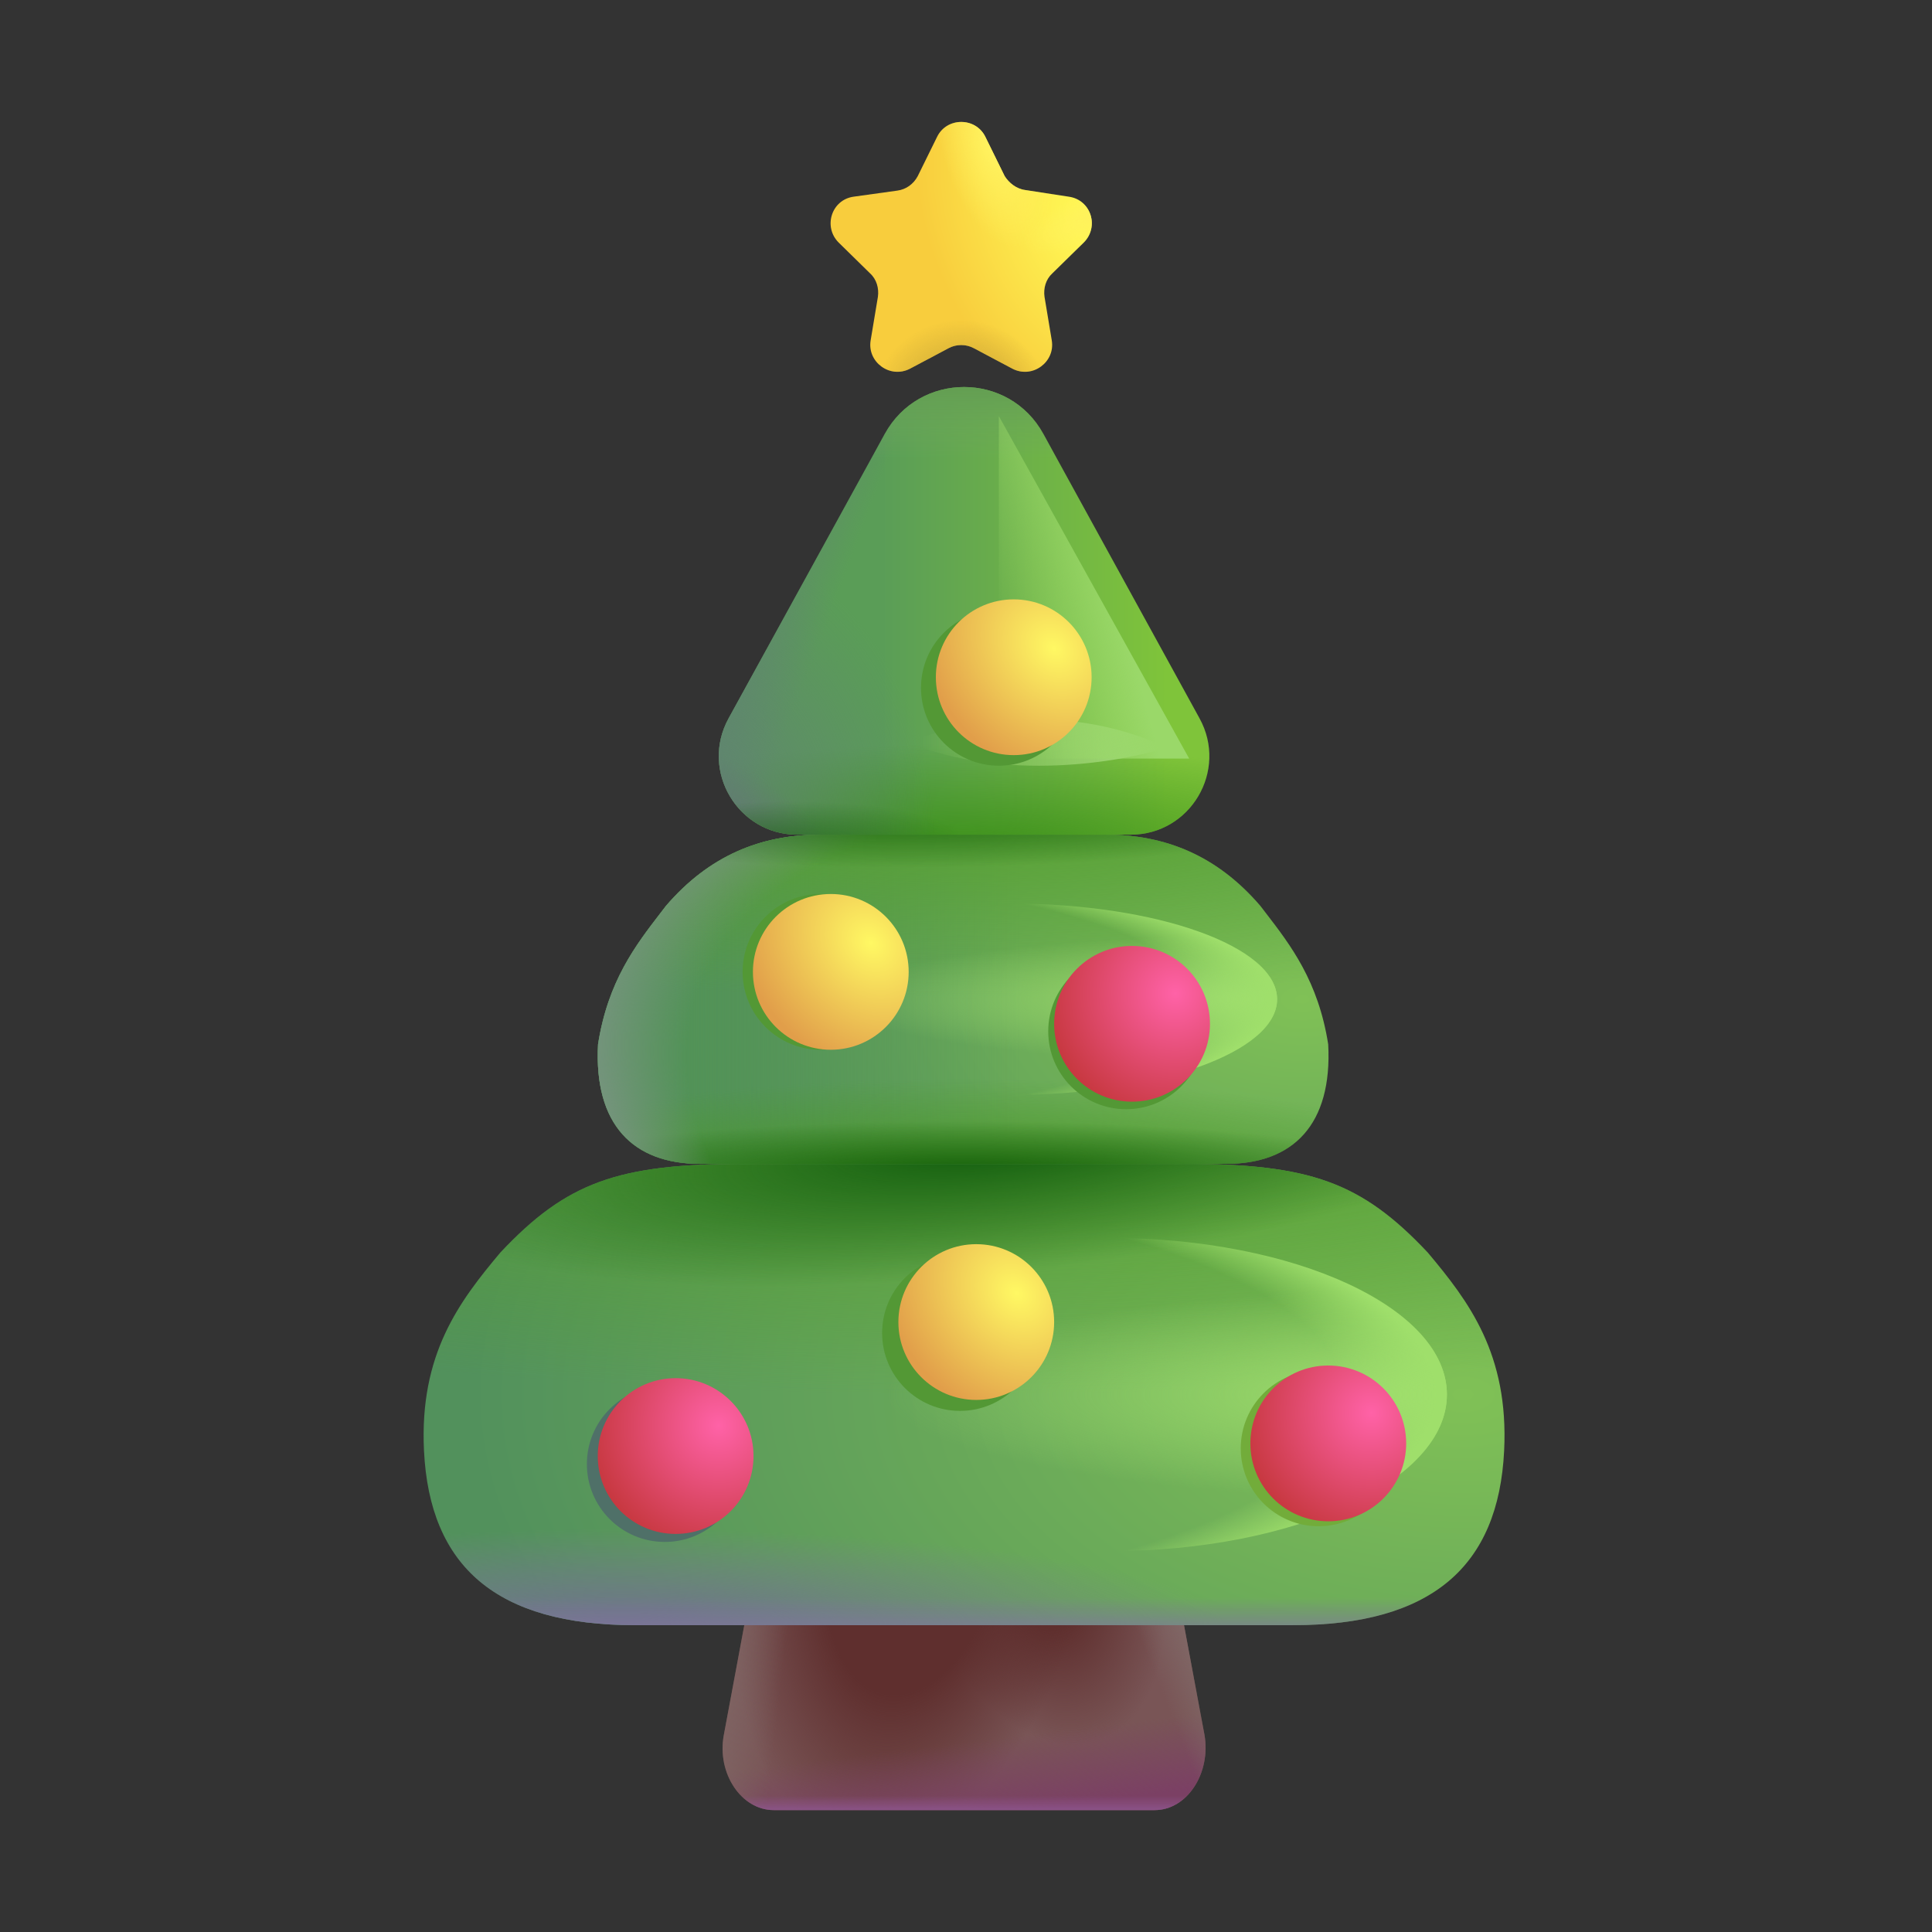 <svg width="48" height="48" viewBox="0 0 48 48" fill="none" xmlns="http://www.w3.org/2000/svg">
<rect x="0" y="0" width="48" height="48" fill="#333333" stroke="none"/>
<path d="M28.688 44.971H19.221C18.417 44.971 17.806 44.058 17.983 43.107L18.754 38.971H29.154L29.926 43.107C30.087 44.058 29.492 44.971 28.688 44.971Z" fill="#795556"/>
<path d="M28.688 44.971H19.221C18.417 44.971 17.806 44.058 17.983 43.107L18.754 38.971H29.154L29.926 43.107C30.087 44.058 29.492 44.971 28.688 44.971Z" fill="url(#paint0_radial_128_4991)"/>
<path d="M28.688 44.971H19.221C18.417 44.971 17.806 44.058 17.983 43.107L18.754 38.971H29.154L29.926 43.107C30.087 44.058 29.492 44.971 28.688 44.971Z" fill="url(#paint1_radial_128_4991)"/>
<path d="M28.688 44.971H19.221C18.417 44.971 17.806 44.058 17.983 43.107L18.754 38.971H29.154L29.926 43.107C30.087 44.058 29.492 44.971 28.688 44.971Z" fill="url(#paint2_linear_128_4991)"/>
<path d="M28.688 44.971H19.221C18.417 44.971 17.806 44.058 17.983 43.107L18.754 38.971H29.154L29.926 43.107C30.087 44.058 29.492 44.971 28.688 44.971Z" fill="url(#paint3_linear_128_4991)"/>
<path d="M28.688 44.971H19.221C18.417 44.971 17.806 44.058 17.983 43.107L18.754 38.971H29.154L29.926 43.107C30.087 44.058 29.492 44.971 28.688 44.971Z" fill="url(#paint4_linear_128_4991)"/>
<path d="M28.688 44.971H19.221C18.417 44.971 17.806 44.058 17.983 43.107L18.754 38.971H29.154L29.926 43.107C30.087 44.058 29.492 44.971 28.688 44.971Z" fill="url(#paint5_linear_128_4991)"/>
<path d="M18.483 28.916H29.42C32.553 28.916 33.824 29.37 35.471 31.119C36.491 32.334 37.487 33.639 37.37 36.041C37.229 38.924 35.565 40.377 32.12 40.377H15.784C12.338 40.377 10.674 38.924 10.534 36.041C10.417 33.639 11.413 32.334 12.432 31.119C14.079 29.37 15.35 28.916 18.483 28.916Z" fill="url(#paint6_radial_128_4991)"/>
<path d="M18.483 28.916H29.42C32.553 28.916 33.824 29.37 35.471 31.119C36.491 32.334 37.487 33.639 37.37 36.041C37.229 38.924 35.565 40.377 32.12 40.377H15.784C12.338 40.377 10.674 38.924 10.534 36.041C10.417 33.639 11.413 32.334 12.432 31.119C14.079 29.37 15.35 28.916 18.483 28.916Z" fill="url(#paint7_radial_128_4991)"/>
<path d="M18.483 28.916H29.42C32.553 28.916 33.824 29.37 35.471 31.119C36.491 32.334 37.487 33.639 37.37 36.041C37.229 38.924 35.565 40.377 32.12 40.377H15.784C12.338 40.377 10.674 38.924 10.534 36.041C10.417 33.639 11.413 32.334 12.432 31.119C14.079 29.37 15.35 28.916 18.483 28.916Z" fill="url(#paint8_radial_128_4991)"/>
<path d="M18.483 28.916H29.42C32.553 28.916 33.824 29.37 35.471 31.119C36.491 32.334 37.487 33.639 37.37 36.041C37.229 38.924 35.565 40.377 32.12 40.377H15.784C12.338 40.377 10.674 38.924 10.534 36.041C10.417 33.639 11.413 32.334 12.432 31.119C14.079 29.37 15.35 28.916 18.483 28.916Z" fill="url(#paint9_linear_128_4991)"/>
<path d="M18.483 28.916H29.42C32.553 28.916 33.824 29.37 35.471 31.119C36.491 32.334 37.487 33.639 37.37 36.041C37.229 38.924 35.565 40.377 32.12 40.377H15.784C12.338 40.377 10.674 38.924 10.534 36.041C10.417 33.639 11.413 32.334 12.432 31.119C14.079 29.37 15.35 28.916 18.483 28.916Z" fill="url(#paint10_radial_128_4991)"/>
<path d="M20.392 20.736C18.897 20.736 17.618 21.258 16.546 22.506C16.504 22.56 16.462 22.615 16.42 22.67C15.789 23.489 15.105 24.375 14.858 25.946C14.753 27.943 15.733 28.916 17.39 28.916H30.468C32.125 28.916 33.105 27.943 32.999 25.946C32.752 24.375 32.069 23.489 31.438 22.67C31.395 22.615 31.353 22.56 31.312 22.506C30.239 21.258 28.96 20.736 27.466 20.736H20.392Z" fill="url(#paint11_radial_128_4991)"/>
<path d="M20.392 20.736C18.897 20.736 17.618 21.258 16.546 22.506C16.504 22.56 16.462 22.615 16.42 22.67C15.789 23.489 15.105 24.375 14.858 25.946C14.753 27.943 15.733 28.916 17.39 28.916H30.468C32.125 28.916 33.105 27.943 32.999 25.946C32.752 24.375 32.069 23.489 31.438 22.67C31.395 22.615 31.353 22.56 31.312 22.506C30.239 21.258 28.96 20.736 27.466 20.736H20.392Z" fill="url(#paint12_linear_128_4991)"/>
<path d="M20.392 20.736C18.897 20.736 17.618 21.258 16.546 22.506C16.504 22.56 16.462 22.615 16.42 22.67C15.789 23.489 15.105 24.375 14.858 25.946C14.753 27.943 15.733 28.916 17.39 28.916H30.468C32.125 28.916 33.105 27.943 32.999 25.946C32.752 24.375 32.069 23.489 31.438 22.67C31.395 22.615 31.353 22.56 31.312 22.506C30.239 21.258 28.96 20.736 27.466 20.736H20.392Z" fill="url(#paint13_radial_128_4991)"/>
<path d="M20.392 20.736C18.897 20.736 17.618 21.258 16.546 22.506C16.504 22.56 16.462 22.615 16.42 22.67C15.789 23.489 15.105 24.375 14.858 25.946C14.753 27.943 15.733 28.916 17.39 28.916H30.468C32.125 28.916 33.105 27.943 32.999 25.946C32.752 24.375 32.069 23.489 31.438 22.67C31.395 22.615 31.353 22.56 31.312 22.506C30.239 21.258 28.96 20.736 27.466 20.736H20.392Z" fill="url(#paint14_radial_128_4991)"/>
<path d="M20.392 20.736C18.897 20.736 17.618 21.258 16.546 22.506C16.504 22.56 16.462 22.615 16.42 22.67C15.789 23.489 15.105 24.375 14.858 25.946C14.753 27.943 15.733 28.916 17.39 28.916H30.468C32.125 28.916 33.105 27.943 32.999 25.946C32.752 24.375 32.069 23.489 31.438 22.67C31.395 22.615 31.353 22.56 31.312 22.506C30.239 21.258 28.96 20.736 27.466 20.736H20.392Z" fill="url(#paint15_radial_128_4991)"/>
<path d="M20.392 20.736C18.897 20.736 17.618 21.258 16.546 22.506C16.504 22.56 16.462 22.615 16.42 22.67C15.789 23.489 15.105 24.375 14.858 25.946C14.753 27.943 15.733 28.916 17.39 28.916H30.468C32.125 28.916 33.105 27.943 32.999 25.946C32.752 24.375 32.069 23.489 31.438 22.67C31.395 22.615 31.353 22.56 31.312 22.506C30.239 21.258 28.96 20.736 27.466 20.736H20.392Z" fill="url(#paint16_radial_128_4991)"/>
<path d="M20.392 20.736C18.897 20.736 17.618 21.258 16.546 22.506C16.504 22.56 16.462 22.615 16.42 22.67C15.789 23.489 15.105 24.375 14.858 25.946C14.753 27.943 15.733 28.916 17.39 28.916H30.468C32.125 28.916 33.105 27.943 32.999 25.946C32.752 24.375 32.069 23.489 31.438 22.67C31.395 22.615 31.353 22.56 31.312 22.506C30.239 21.258 28.96 20.736 27.466 20.736H20.392Z" fill="url(#paint17_radial_128_4991)"/>
<path d="M21.98 10.783C22.834 9.226 25.07 9.226 25.924 10.783L29.803 17.848C30.517 19.148 29.576 20.737 28.094 20.737H19.81C18.328 20.737 17.387 19.148 18.101 17.848L21.98 10.783Z" fill="url(#paint18_linear_128_4991)"/>
<path d="M21.98 10.783C22.834 9.226 25.07 9.226 25.924 10.783L29.803 17.848C30.517 19.148 29.576 20.737 28.094 20.737H19.81C18.328 20.737 17.387 19.148 18.101 17.848L21.98 10.783Z" fill="url(#paint19_radial_128_4991)"/>
<path d="M21.98 10.783C22.834 9.226 25.07 9.226 25.924 10.783L29.803 17.848C30.517 19.148 29.576 20.737 28.094 20.737H19.81C18.328 20.737 17.387 19.148 18.101 17.848L21.98 10.783Z" fill="url(#paint20_radial_128_4991)"/>
<path d="M21.98 10.783C22.834 9.226 25.07 9.226 25.924 10.783L29.803 17.848C30.517 19.148 29.576 20.737 28.094 20.737H19.81C18.328 20.737 17.387 19.148 18.101 17.848L21.98 10.783Z" fill="url(#paint21_linear_128_4991)"/>
<path d="M21.98 10.783C22.834 9.226 25.07 9.226 25.924 10.783L29.803 17.848C30.517 19.148 29.576 20.737 28.094 20.737H19.81C18.328 20.737 17.387 19.148 18.101 17.848L21.98 10.783Z" fill="url(#paint22_radial_128_4991)"/>
<path d="M21.98 10.783C22.834 9.226 25.07 9.226 25.924 10.783L29.803 17.848C30.517 19.148 29.576 20.737 28.094 20.737H19.81C18.328 20.737 17.387 19.148 18.101 17.848L21.98 10.783Z" fill="url(#paint23_radial_128_4991)"/>
<path d="M21.98 10.783C22.834 9.226 25.07 9.226 25.924 10.783L29.803 17.848C30.517 19.148 29.576 20.737 28.094 20.737H19.81C18.328 20.737 17.387 19.148 18.101 17.848L21.98 10.783Z" fill="url(#paint24_linear_128_4991)"/>
<path d="M27.553 38.538C32.19 38.538 35.948 36.796 35.948 34.647C35.948 32.498 32.19 30.756 27.553 30.756C22.917 30.756 19.158 32.498 19.158 34.647C19.158 36.796 22.917 38.538 27.553 38.538Z" fill="url(#paint25_radial_128_4991)"/>
<path d="M27.553 38.538C32.19 38.538 35.948 36.796 35.948 34.647C35.948 32.498 32.19 30.756 27.553 30.756C22.917 30.756 19.158 32.498 19.158 34.647C19.158 36.796 22.917 38.538 27.553 38.538Z" fill="url(#paint26_radial_128_4991)"/>
<path d="M25.075 27.205C28.75 27.205 31.729 26.14 31.729 24.826C31.729 23.512 28.75 22.447 25.075 22.447C21.399 22.447 18.42 23.512 18.42 24.826C18.42 26.14 21.399 27.205 25.075 27.205Z" fill="url(#paint27_radial_128_4991)"/>
<path d="M25.075 27.205C28.75 27.205 31.729 26.14 31.729 24.826C31.729 23.512 28.75 22.447 25.075 22.447C21.399 22.447 18.42 23.512 18.42 24.826C18.42 26.14 21.399 27.205 25.075 27.205Z" fill="url(#paint28_radial_128_4991)"/>
<path d="M22.581 18.453C23.618 17.985 26.352 17.352 28.991 18.571C27.855 18.938 24.983 19.428 22.581 18.453Z" fill="url(#paint29_linear_128_4991)"/>
<path d="M24.816 10.337V18.847H29.545L24.816 10.337Z" fill="url(#paint30_linear_128_4991)"/>
<path d="M27.978 27.558C29.047 27.558 29.913 26.692 29.913 25.623C29.913 24.555 29.047 23.689 27.978 23.689C26.909 23.689 26.043 24.555 26.043 25.623C26.043 26.692 26.909 27.558 27.978 27.558Z" fill="#539835"/>
<path d="M23.851 35.053C24.92 35.053 25.786 34.186 25.786 33.118C25.786 32.049 24.92 31.183 23.851 31.183C22.782 31.183 21.916 32.049 21.916 33.118C21.916 34.186 22.782 35.053 23.851 35.053Z" fill="#539835"/>
<path d="M32.761 37.919C33.83 37.919 34.696 37.052 34.696 35.984C34.696 34.915 33.83 34.049 32.761 34.049C31.692 34.049 30.826 34.915 30.826 35.984C30.826 37.052 31.692 37.919 32.761 37.919Z" fill="#72AC3A"/>
<path d="M20.385 26.081C21.454 26.081 22.32 25.215 22.32 24.146C22.32 23.077 21.454 22.211 20.385 22.211C19.317 22.211 18.45 23.077 18.45 24.146C18.45 25.215 19.317 26.081 20.385 26.081Z" fill="#539835"/>
<path d="M16.516 38.309C17.585 38.309 18.451 37.443 18.451 36.374C18.451 35.306 17.585 34.44 16.516 34.44C15.447 34.44 14.581 35.306 14.581 36.374C14.581 37.443 15.447 38.309 16.516 38.309Z" fill="#4F7068"/>
<path d="M20.641 26.081C21.71 26.081 22.576 25.215 22.576 24.146C22.576 23.077 21.71 22.211 20.641 22.211C19.572 22.211 18.706 23.077 18.706 24.146C18.706 25.215 19.572 26.081 20.641 26.081Z" fill="url(#paint31_radial_128_4991)"/>
<path d="M28.125 27.371C29.194 27.371 30.061 26.505 30.061 25.436C30.061 24.367 29.194 23.501 28.125 23.501C27.057 23.501 26.19 24.367 26.19 25.436C26.19 26.505 27.057 27.371 28.125 27.371Z" fill="url(#paint32_radial_128_4991)"/>
<path d="M16.786 38.11C17.854 38.11 18.721 37.244 18.721 36.175C18.721 35.107 17.854 34.24 16.786 34.24C15.717 34.24 14.851 35.107 14.851 36.175C14.851 37.244 15.717 38.11 16.786 38.11Z" fill="url(#paint33_radial_128_4991)"/>
<path d="M33 37.796C34.069 37.796 34.936 36.929 34.936 35.861C34.936 34.792 34.069 33.926 33 33.926C31.932 33.926 31.065 34.792 31.065 35.861C31.065 36.929 31.932 37.796 33 37.796Z" fill="url(#paint34_radial_128_4991)"/>
<path d="M24.255 34.781C25.324 34.781 26.19 33.915 26.19 32.846C26.19 31.777 25.324 30.911 24.255 30.911C23.187 30.911 22.32 31.777 22.32 32.846C22.32 33.915 23.187 34.781 24.255 34.781Z" fill="url(#paint35_radial_128_4991)"/>
<path d="M24.817 19.024C25.886 19.024 26.752 18.158 26.752 17.089C26.752 16.021 25.886 15.154 24.817 15.154C23.748 15.154 22.882 16.021 22.882 17.089C22.882 18.158 23.748 19.024 24.817 19.024Z" fill="#539835"/>
<path d="M25.186 18.761C26.255 18.761 27.121 17.894 27.121 16.826C27.121 15.757 26.255 14.891 25.186 14.891C24.117 14.891 23.251 15.757 23.251 16.826C23.251 17.894 24.117 18.761 25.186 18.761Z" fill="url(#paint36_radial_128_4991)"/>
<path d="M25.471 4.721L26.551 4.886C27.106 4.961 27.316 5.636 26.926 6.026L26.146 6.791C25.981 6.941 25.921 7.166 25.951 7.376L26.131 8.456C26.221 8.996 25.651 9.416 25.156 9.161L24.196 8.651C24.001 8.546 23.761 8.546 23.566 8.651L22.606 9.161C22.111 9.416 21.541 8.996 21.631 8.456L21.811 7.376C21.841 7.166 21.781 6.941 21.616 6.791L20.836 6.026C20.446 5.636 20.656 4.961 21.211 4.886L22.291 4.736C22.516 4.706 22.696 4.571 22.801 4.376L23.281 3.401C23.521 2.906 24.241 2.906 24.481 3.401L24.961 4.376C25.066 4.541 25.246 4.691 25.471 4.721Z" fill="url(#paint37_radial_128_4991)"/>
<path d="M25.471 4.721L26.551 4.886C27.106 4.961 27.316 5.636 26.926 6.026L26.146 6.791C25.981 6.941 25.921 7.166 25.951 7.376L26.131 8.456C26.221 8.996 25.651 9.416 25.156 9.161L24.196 8.651C24.001 8.546 23.761 8.546 23.566 8.651L22.606 9.161C22.111 9.416 21.541 8.996 21.631 8.456L21.811 7.376C21.841 7.166 21.781 6.941 21.616 6.791L20.836 6.026C20.446 5.636 20.656 4.961 21.211 4.886L22.291 4.736C22.516 4.706 22.696 4.571 22.801 4.376L23.281 3.401C23.521 2.906 24.241 2.906 24.481 3.401L24.961 4.376C25.066 4.541 25.246 4.691 25.471 4.721Z" fill="url(#paint38_radial_128_4991)"/>
<path d="M25.471 4.721L26.551 4.886C27.106 4.961 27.316 5.636 26.926 6.026L26.146 6.791C25.981 6.941 25.921 7.166 25.951 7.376L26.131 8.456C26.221 8.996 25.651 9.416 25.156 9.161L24.196 8.651C24.001 8.546 23.761 8.546 23.566 8.651L22.606 9.161C22.111 9.416 21.541 8.996 21.631 8.456L21.811 7.376C21.841 7.166 21.781 6.941 21.616 6.791L20.836 6.026C20.446 5.636 20.656 4.961 21.211 4.886L22.291 4.736C22.516 4.706 22.696 4.571 22.801 4.376L23.281 3.401C23.521 2.906 24.241 2.906 24.481 3.401L24.961 4.376C25.066 4.541 25.246 4.691 25.471 4.721Z" fill="url(#paint39_radial_128_4991)"/>
<path d="M25.471 4.721L26.551 4.886C27.106 4.961 27.316 5.636 26.926 6.026L26.146 6.791C25.981 6.941 25.921 7.166 25.951 7.376L26.131 8.456C26.221 8.996 25.651 9.416 25.156 9.161L24.196 8.651C24.001 8.546 23.761 8.546 23.566 8.651L22.606 9.161C22.111 9.416 21.541 8.996 21.631 8.456L21.811 7.376C21.841 7.166 21.781 6.941 21.616 6.791L20.836 6.026C20.446 5.636 20.656 4.961 21.211 4.886L22.291 4.736C22.516 4.706 22.696 4.571 22.801 4.376L23.281 3.401C23.521 2.906 24.241 2.906 24.481 3.401L24.961 4.376C25.066 4.541 25.246 4.691 25.471 4.721Z" fill="url(#paint40_radial_128_4991)"/>
<defs>
<radialGradient id="paint0_radial_128_4991" cx="0" cy="0" r="1" gradientUnits="userSpaceOnUse" gradientTransform="translate(25.794 38.971) rotate(70.328) scale(4.56 2.932)">
<stop offset="0.34" stop-color="#5F2F2E"/>
<stop offset="1" stop-color="#5F2F2E" stop-opacity="0"/>
</radialGradient>
<radialGradient id="paint1_radial_128_4991" cx="0" cy="0" r="1" gradientUnits="userSpaceOnUse" gradientTransform="translate(22.785 38.304) rotate(102.416) scale(8.027 4.495)">
<stop offset="0.481" stop-color="#5F2F2E"/>
<stop offset="0.967" stop-color="#5F2F2E" stop-opacity="0"/>
</radialGradient>
<linearGradient id="paint2_linear_128_4991" x1="23.952" y1="45.144" x2="23.729" y2="43.317" gradientUnits="userSpaceOnUse">
<stop stop-color="#7B4064"/>
<stop offset="1" stop-color="#7B4064" stop-opacity="0"/>
</linearGradient>
<linearGradient id="paint3_linear_128_4991" x1="17.257" y1="41.726" x2="19.392" y2="41.971" gradientUnits="userSpaceOnUse">
<stop stop-color="#826C6A"/>
<stop offset="1" stop-color="#826C6A" stop-opacity="0"/>
</linearGradient>
<linearGradient id="paint4_linear_128_4991" x1="30.186" y1="41.434" x2="28.84" y2="41.971" gradientUnits="userSpaceOnUse">
<stop stop-color="#826C6A"/>
<stop offset="1" stop-color="#826C6A" stop-opacity="0"/>
</linearGradient>
<linearGradient id="paint5_linear_128_4991" x1="23.952" y1="44.613" x2="23.952" y2="45.066" gradientUnits="userSpaceOnUse">
<stop stop-color="#8F5790" stop-opacity="0"/>
<stop offset="1" stop-color="#8F5790"/>
</linearGradient>
<radialGradient id="paint6_radial_128_4991" cx="0" cy="0" r="1" gradientUnits="userSpaceOnUse" gradientTransform="translate(36.357 34.647) rotate(180) scale(24.688 13.762)">
<stop stop-color="#80C156"/>
<stop offset="1" stop-color="#52915C"/>
</radialGradient>
<radialGradient id="paint7_radial_128_4991" cx="0" cy="0" r="1" gradientUnits="userSpaceOnUse" gradientTransform="translate(23.952 27.13) rotate(90) scale(7.517 34.047)">
<stop stop-color="#57A22C"/>
<stop offset="1" stop-color="#57A22C" stop-opacity="0"/>
</radialGradient>
<radialGradient id="paint8_radial_128_4991" cx="0" cy="0" r="1" gradientUnits="userSpaceOnUse" gradientTransform="translate(15.393 40.377) scale(15.061 2.384)">
<stop stop-color="#7F779B"/>
<stop offset="0" stop-color="#6F708D"/>
<stop offset="1" stop-color="#7F779B" stop-opacity="0"/>
</radialGradient>
<linearGradient id="paint9_linear_128_4991" x1="25.588" y1="40.793" x2="25.588" y2="39.681" gradientUnits="userSpaceOnUse">
<stop stop-color="#7F779B"/>
<stop offset="1" stop-color="#7F779B" stop-opacity="0"/>
</linearGradient>
<radialGradient id="paint10_radial_128_4991" cx="0" cy="0" r="1" gradientUnits="userSpaceOnUse" gradientTransform="translate(24.738 28.376) rotate(173.698) scale(14.3 3.258)">
<stop stop-color="#105B0D"/>
<stop offset="1" stop-color="#105B0D" stop-opacity="0"/>
</radialGradient>
<radialGradient id="paint11_radial_128_4991" cx="0" cy="0" r="1" gradientUnits="userSpaceOnUse" gradientTransform="translate(32.316 24.826) rotate(180) scale(16.691 9.822)">
<stop stop-color="#80C156"/>
<stop offset="1" stop-color="#52915C"/>
</radialGradient>
<linearGradient id="paint12_linear_128_4991" x1="16.557" y1="24.826" x2="25.445" y2="24.826" gradientUnits="userSpaceOnUse">
<stop stop-color="#529257"/>
<stop offset="1" stop-color="#529257" stop-opacity="0"/>
</linearGradient>
<radialGradient id="paint13_radial_128_4991" cx="0" cy="0" r="1" gradientUnits="userSpaceOnUse" gradientTransform="translate(23.929 19.462) rotate(90) scale(5.365 23.019)">
<stop stop-color="#57A22C"/>
<stop offset="1" stop-color="#57A22C" stop-opacity="0"/>
</radialGradient>
<radialGradient id="paint14_radial_128_4991" cx="0" cy="0" r="1" gradientUnits="userSpaceOnUse" gradientTransform="translate(23.929 29.499) rotate(-90) scale(2.702 13.505)">
<stop stop-color="#479820"/>
<stop offset="1" stop-color="#479820" stop-opacity="0"/>
</radialGradient>
<radialGradient id="paint15_radial_128_4991" cx="0" cy="0" r="1" gradientUnits="userSpaceOnUse" gradientTransform="translate(23.929 29.127) rotate(-90) scale(1.266 11.156)">
<stop stop-color="#15600B"/>
<stop offset="1" stop-color="#15600B" stop-opacity="0"/>
</radialGradient>
<radialGradient id="paint16_radial_128_4991" cx="0" cy="0" r="1" gradientUnits="userSpaceOnUse" gradientTransform="translate(33.007 29.267) rotate(-164.816) scale(18.813 9.967)">
<stop offset="0.871" stop-color="#75947D" stop-opacity="0"/>
<stop offset="1" stop-color="#75947D"/>
</radialGradient>
<radialGradient id="paint17_radial_128_4991" cx="0" cy="0" r="1" gradientUnits="userSpaceOnUse" gradientTransform="translate(22.522 19.939) rotate(90) scale(1.617 11.098)">
<stop stop-color="#15600B"/>
<stop offset="1" stop-color="#15600B" stop-opacity="0"/>
</radialGradient>
<linearGradient id="paint18_linear_128_4991" x1="21.89" y1="16.602" x2="29.015" y2="16.602" gradientUnits="userSpaceOnUse">
<stop stop-color="#5A9D57"/>
<stop offset="1" stop-color="#7FC43A"/>
</linearGradient>
<radialGradient id="paint19_radial_128_4991" cx="0" cy="0" r="1" gradientUnits="userSpaceOnUse" gradientTransform="translate(23.952 21.205) rotate(-90) scale(2.719 12.094)">
<stop stop-color="#3B9017"/>
<stop offset="1" stop-color="#3B9017" stop-opacity="0"/>
</radialGradient>
<radialGradient id="paint20_radial_128_4991" cx="0" cy="0" r="1" gradientUnits="userSpaceOnUse" gradientTransform="translate(17.191 20.167) rotate(-11.411) scale(5.957 7.081)">
<stop stop-color="#608371"/>
<stop offset="1" stop-color="#608371" stop-opacity="0"/>
</radialGradient>
<linearGradient id="paint21_linear_128_4991" x1="17.857" y1="15.176" x2="20.326" y2="16.1" gradientUnits="userSpaceOnUse">
<stop stop-color="#608371"/>
<stop offset="1" stop-color="#608371" stop-opacity="0"/>
</linearGradient>
<radialGradient id="paint22_radial_128_4991" cx="0" cy="0" r="1" gradientUnits="userSpaceOnUse" gradientTransform="translate(18.519 21.414) rotate(-47.77) scale(1.935 3.768)">
<stop stop-color="#637374"/>
<stop offset="1" stop-color="#637374" stop-opacity="0"/>
</radialGradient>
<radialGradient id="paint23_radial_128_4991" cx="0" cy="0" r="1" gradientUnits="userSpaceOnUse" gradientTransform="translate(17.394 21.502) rotate(-4.995) scale(6.583 1.49)">
<stop stop-color="#15600B"/>
<stop offset="1" stop-color="#15600B" stop-opacity="0"/>
</radialGradient>
<linearGradient id="paint24_linear_128_4991" x1="23.952" y1="9.615" x2="23.952" y2="11.39" gradientUnits="userSpaceOnUse">
<stop stop-color="#639E52"/>
<stop offset="1" stop-color="#70A960" stop-opacity="0"/>
</linearGradient>
<radialGradient id="paint25_radial_128_4991" cx="0" cy="0" r="1" gradientUnits="userSpaceOnUse" gradientTransform="translate(36.651 34.647) rotate(180) scale(14.612 2.654)">
<stop stop-color="#A2E070"/>
<stop offset="1" stop-color="#A2E070" stop-opacity="0"/>
</radialGradient>
<radialGradient id="paint26_radial_128_4991" cx="0" cy="0" r="1" gradientUnits="userSpaceOnUse" gradientTransform="translate(15.983 34.647) scale(19.721 6.056)">
<stop offset="0.882" stop-color="#9FDF6B" stop-opacity="0"/>
<stop offset="1" stop-color="#9FDF6B"/>
</radialGradient>
<radialGradient id="paint27_radial_128_4991" cx="0" cy="0" r="1" gradientUnits="userSpaceOnUse" gradientTransform="translate(32.286 24.826) rotate(180) scale(11.583 1.622)">
<stop stop-color="#A2E070"/>
<stop offset="1" stop-color="#A2E070" stop-opacity="0"/>
</radialGradient>
<radialGradient id="paint28_radial_128_4991" cx="0" cy="0" r="1" gradientUnits="userSpaceOnUse" gradientTransform="translate(15.903 24.826) scale(15.633 3.702)">
<stop offset="0.882" stop-color="#9FDF6B" stop-opacity="0"/>
<stop offset="1" stop-color="#9FDF6B"/>
</radialGradient>
<linearGradient id="paint29_linear_128_4991" x1="27.912" y1="18.445" x2="22.906" y2="18.445" gradientUnits="userSpaceOnUse">
<stop stop-color="#9DD573"/>
<stop offset="1" stop-color="#9DD573" stop-opacity="0"/>
</linearGradient>
<linearGradient id="paint30_linear_128_4991" x1="27.746" y1="14.793" x2="24.832" y2="15.573" gradientUnits="userSpaceOnUse">
<stop stop-color="#9AD869"/>
<stop offset="1" stop-color="#9AD869" stop-opacity="0"/>
</linearGradient>
<radialGradient id="paint31_radial_128_4991" cx="0" cy="0" r="1" gradientUnits="userSpaceOnUse" gradientTransform="translate(21.644 23.427) rotate(135) scale(3.01 3.626)">
<stop stop-color="#FFF863"/>
<stop offset="1" stop-color="#E19E4A"/>
</radialGradient>
<radialGradient id="paint32_radial_128_4991" cx="0" cy="0" r="1" gradientUnits="userSpaceOnUse" gradientTransform="translate(29.201 24.677) rotate(147.923) scale(3.553)">
<stop stop-color="#FF62A7"/>
<stop offset="1" stop-color="#C23436"/>
</radialGradient>
<radialGradient id="paint33_radial_128_4991" cx="0" cy="0" r="1" gradientUnits="userSpaceOnUse" gradientTransform="translate(17.861 35.416) rotate(147.923) scale(3.553)">
<stop stop-color="#FF62A7"/>
<stop offset="1" stop-color="#C23436"/>
</radialGradient>
<radialGradient id="paint34_radial_128_4991" cx="0" cy="0" r="1" gradientUnits="userSpaceOnUse" gradientTransform="translate(34.076 35.102) rotate(147.923) scale(3.553)">
<stop stop-color="#FF62A7"/>
<stop offset="1" stop-color="#C23436"/>
</radialGradient>
<radialGradient id="paint35_radial_128_4991" cx="0" cy="0" r="1" gradientUnits="userSpaceOnUse" gradientTransform="translate(25.258 32.127) rotate(135) scale(3.01 3.626)">
<stop stop-color="#FFF863"/>
<stop offset="1" stop-color="#E19E4A"/>
</radialGradient>
<radialGradient id="paint36_radial_128_4991" cx="0" cy="0" r="1" gradientUnits="userSpaceOnUse" gradientTransform="translate(26.189 16.107) rotate(135) scale(3.01 3.626)">
<stop stop-color="#FFF863"/>
<stop offset="1" stop-color="#E19E4A"/>
</radialGradient>
<radialGradient id="paint37_radial_128_4991" cx="0" cy="0" r="1" gradientUnits="userSpaceOnUse" gradientTransform="translate(27.126 5.583) rotate(153.494) scale(6.409 9.342)">
<stop offset="0.056" stop-color="#FFF754"/>
<stop offset="0.616" stop-color="#F8CD3D"/>
</radialGradient>
<radialGradient id="paint38_radial_128_4991" cx="0" cy="0" r="1" gradientUnits="userSpaceOnUse" gradientTransform="translate(23.881 10.055) rotate(90) scale(2.109 2.205)">
<stop offset="0.42" stop-color="#D2AE38"/>
<stop offset="1" stop-color="#D2AE38" stop-opacity="0"/>
</radialGradient>
<radialGradient id="paint39_radial_128_4991" cx="0" cy="0" r="1" gradientUnits="userSpaceOnUse" gradientTransform="translate(24.691 3.515) rotate(74.488) scale(2.717 1.32)">
<stop offset="0.157" stop-color="#FFF15D"/>
<stop offset="1" stop-color="#FFF15D" stop-opacity="0"/>
</radialGradient>
<radialGradient id="paint40_radial_128_4991" cx="0" cy="0" r="1" gradientUnits="userSpaceOnUse" gradientTransform="translate(27.386 5.297) rotate(156.98) scale(2.139 0.666)">
<stop stop-color="#FFF15D"/>
<stop offset="1" stop-color="#FFF15D" stop-opacity="0"/>
</radialGradient>
</defs>
</svg>

